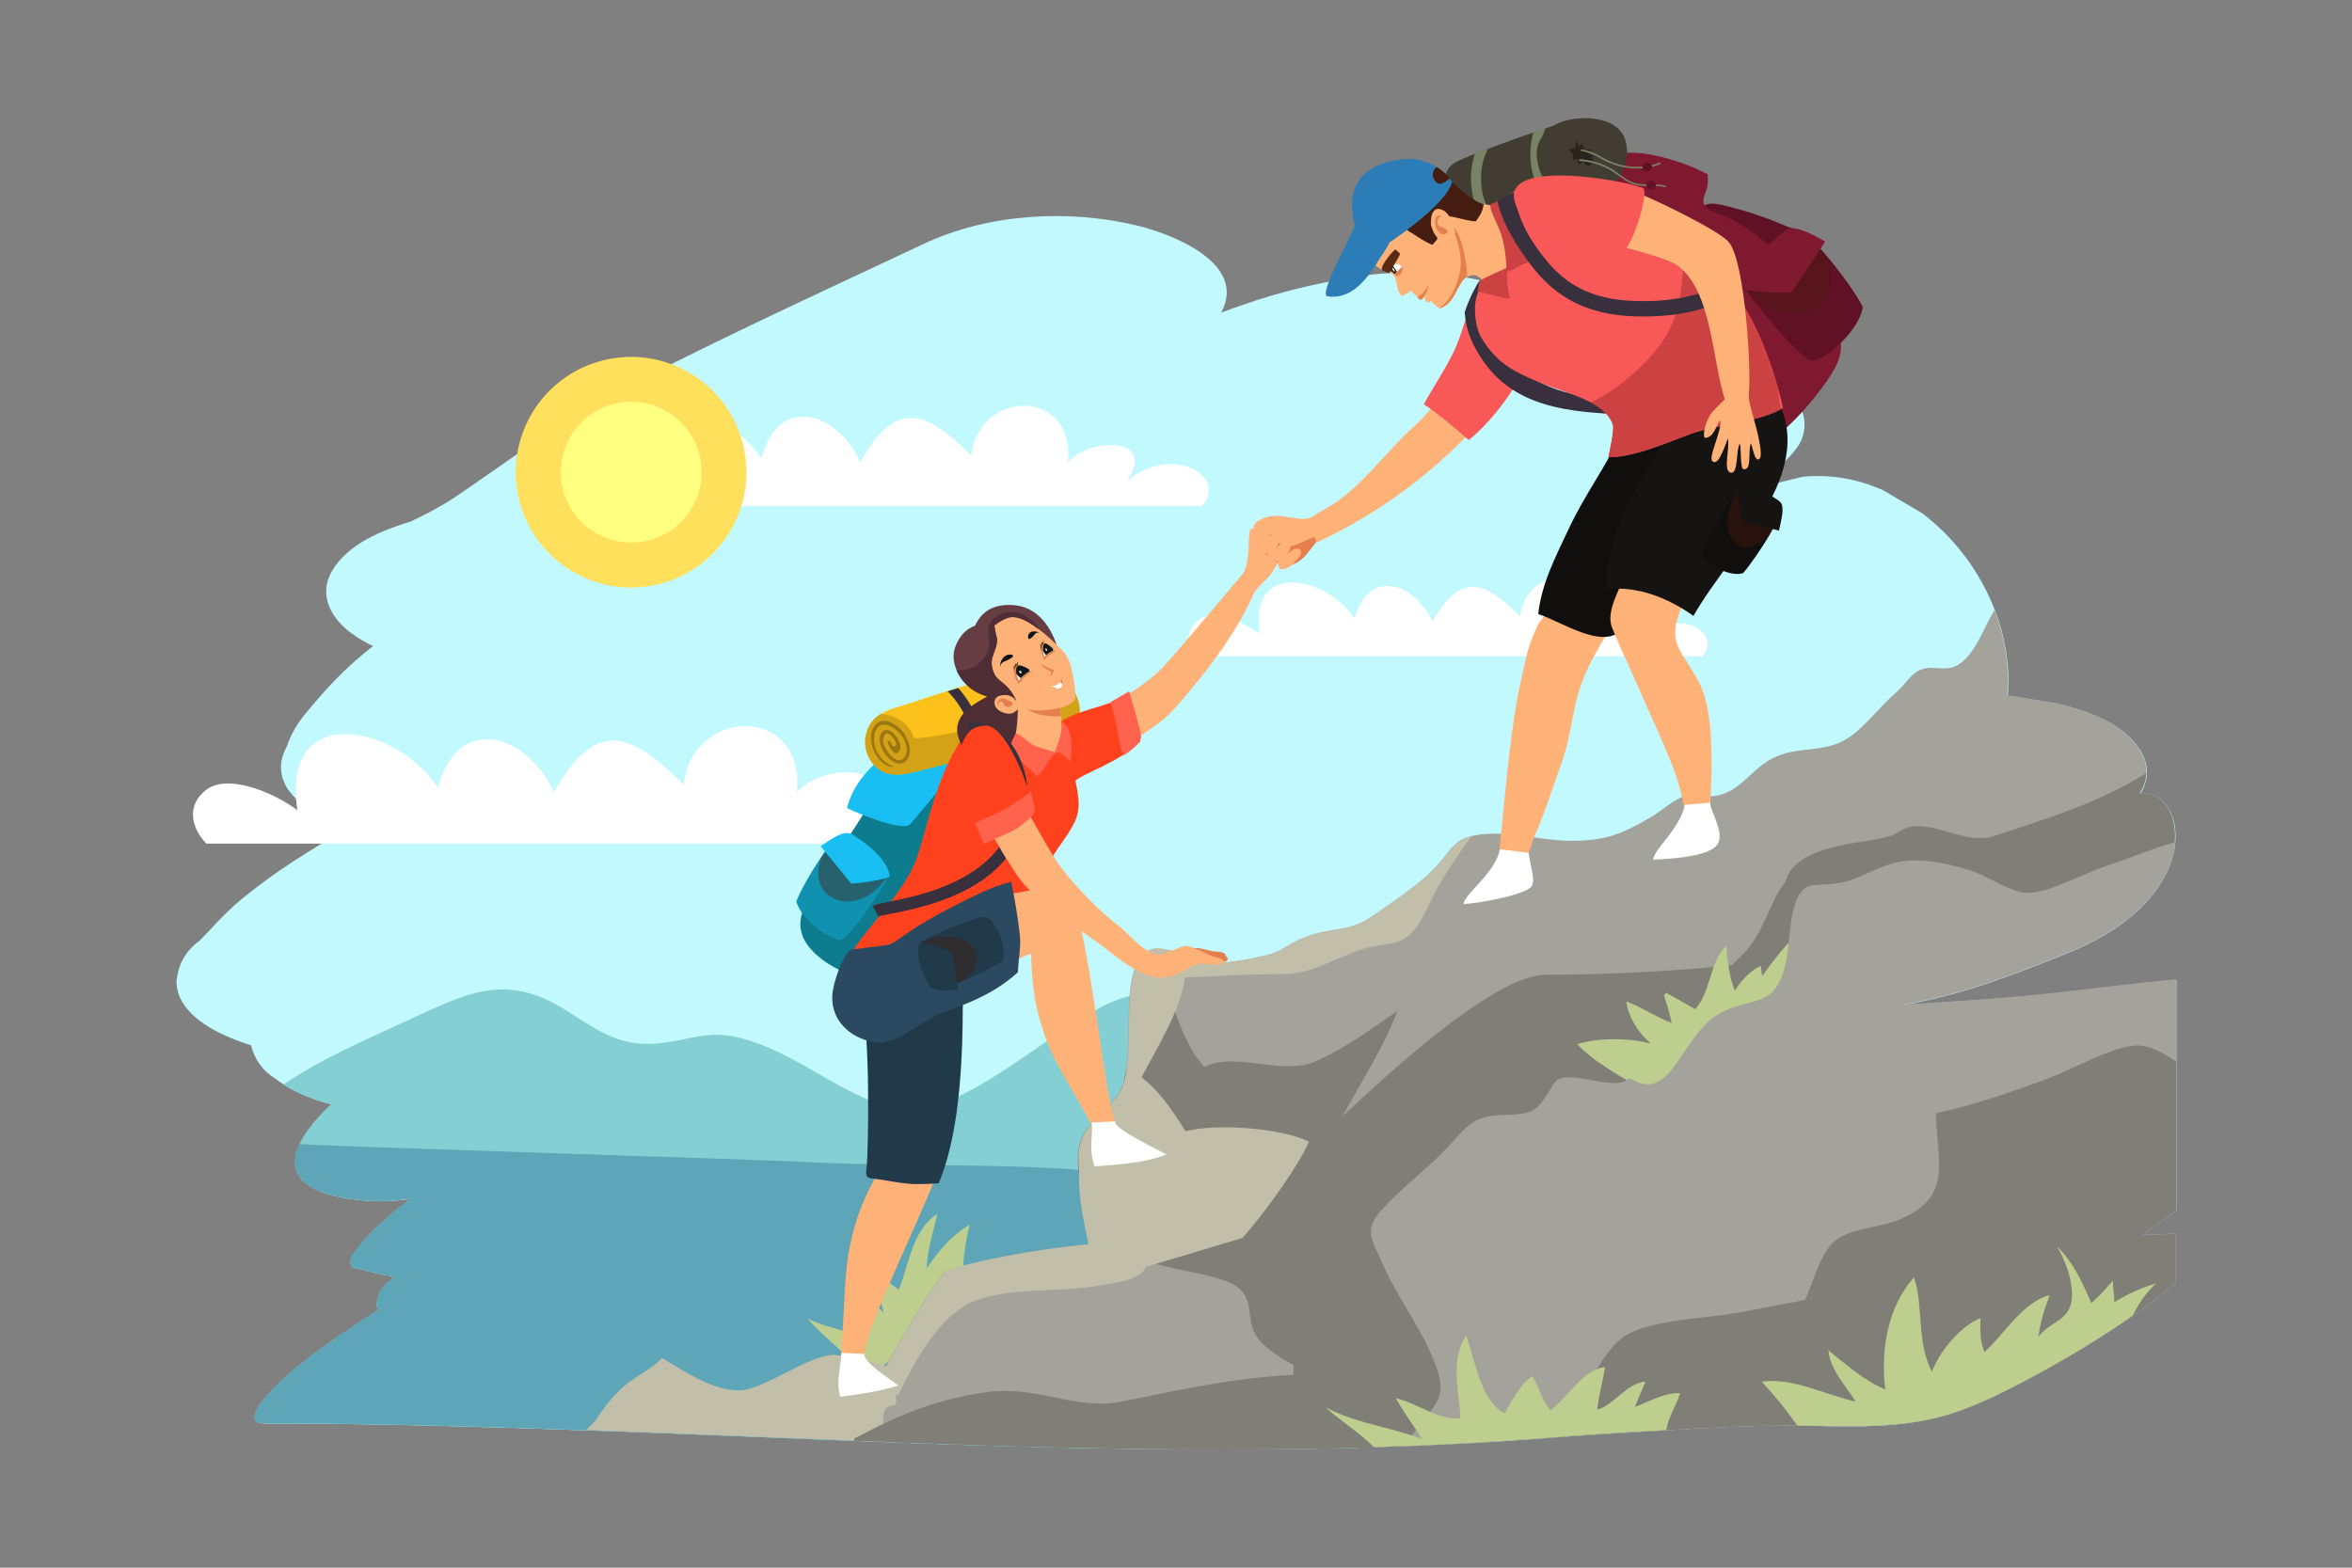 <?xml version="1.0" encoding="UTF-8"?> <!-- Generator: Adobe Illustrator 23.1.0, SVG Export Plug-In . SVG Version: 6.00 Build 0) --> <svg xmlns="http://www.w3.org/2000/svg" xmlns:xlink="http://www.w3.org/1999/xlink" id="Layer_1" x="0px" y="0px" viewBox="0 0 1350 900" xml:space="preserve"><rect x="0" y="0" width="1350" height="900" fill="#808080" stroke="none"/> <rect display="none" fill="#FFFFFF" width="1350" height="900"></rect> <path fill="#8E6D57" d="M779.4,661.7L779.4,661.7c-16.4-0.4-32.7-0.9-49-1.5c-49.6-1.7-99.2-3.8-148.8-5.8 c-5.8-0.2-11.5-0.5-17.3-0.7c-2.6-0.1-5.3-0.2-7.9-0.3c-8.9-0.4-17.8-0.7-26.8-1c-2.4-0.1-4.9-0.2-7.3-0.3c2.3-2.6,4.8-4.4,5.9-6.2 c16.2-25.2,26.5-23.6,37.7-35.2c13.7,8,28.4,18.6,44.4,18.6c13.8,0,41.2-21.4,55.1-20.3c10.4,0.9,20,3.3,29.3,6.5 c4.3,1.5,8.5,3.2,12.6,4.9c23.4,9.9,45.5,22.8,72.2,25.3C779.1,650.4,779.2,655.8,779.4,661.7z"></path> <g> <g> <g> <path fill="#C2F9FF" d="M1248.8,695.2c-6.4,4.8-13,9.4-19.5,13.8c6.5,0,13-0.3,19.5-0.9v28.4c-4.4,3.5-8.8,7-13.2,10.5 c-21.2,15.8-43.8,29.8-66.9,42.3c-10.1,5.4-20.6,11-31.3,15.6c-8.2,3.6-16.6,6.6-25.1,8.8c-28.8,7.3-58.2,4.7-87.5,4.7 c-29.5,0-59.2,2.2-88.6,3.9c-6.5,0.4-13,0.8-19.5,1.2c-13.9,1-27.7,2-41.6,3c-12.2,0.9-24.4,1.7-36.6,2.3 c-32.6,1.7-65.1,2.7-97.7,3.1c-65.3,0.8-130.6-0.5-195.9-2.7c-18.2-0.6-36.4-1.3-54.7-2c-31.4-1.2-62.7-2.6-94.1-3.8 c-8.4-0.3-16.8-0.7-25.2-1c-8.9-0.4-17.8-0.7-26.8-1c-3.1-0.1-6.2-0.2-9.3-0.3c-56.3-2-112.6-3.6-168.9-3.9c-4.5,0-9.1,0-13.6,0 c-11.9,0-2-12.3,1.6-16.3c0.3-0.4,0.6-0.7,0.8-0.9c11.1-12,24.4-22.1,37.9-31.4c3.6-2.5,7.2-4.9,10.8-7.3 c4.9-3.3,9.8-6.5,14.8-9.6c-0.6-0.5-1.1-1-1.6-1.5c0-6.2,2.6-11.2,7.8-15c0.8-0.8,1.5-1.5,2.3-2.3c-6.5-1-12.9-2.3-19.3-4.3 c-5.7-0.2-7.2-3-4.5-8.2c2.3-3,4.6-6,6.9-9c7.9-8.5,16.9-16.1,26.3-23.1c-7.8,1-15.8,1.7-23.8,1.1c-20.9-1.4-32.4-5.8-38-11.6 c-15.8-16.2,15.8-43.2,16.2-43.8c-9.6-2.4-18.9-6-27.4-11.3c-1.8-1.1-3.6-2.3-5.3-3.6c-7.2-4.6-11.7-10.9-13.7-19 c-4.2-1.3-8.3-2.8-12.4-4.5c-12.2-5.2-30-15.3-30.4-31.8c0.8-10,5.2-17.9,13.2-23.7c2.2-2.3,4.3-4.5,6.5-6.8 c-0.8,0.9-1.6,1.8-2.3,2.6c6.4-7.2,13-14,20.4-20.1c18.7-15.3,39.3-28.2,60.3-40.1c-2.6-0.9-5.2-1.8-7.7-2.9 c-10.7-3.9-19.5-10.4-26.5-19.7c-5-8-5.2-16.2-0.6-24.5c2.4-7.5,6.7-14.2,11.7-20.1c8.9-10.7,18.1-20.9,28.5-29.9 c3.1-2.7,6.2-5.2,9.3-7.7c-4.4-2.1-8.7-4.6-12.6-7.5c-11-8.1-19-21.4-11.1-35.3c9.1-16,29.3-23.8,45.3-28.7 c7.5-3.5,14.9-7.4,22-11.7c17.4-11.5,34.2-23.9,51.6-35.5c14.5-9.6,29.1-19.1,44.5-27.1c11.4-5.9,22.9-11.8,34.4-17.5 c47-23.4,94.6-45.3,142-67.6c37.3-17.5,82.9-20,122.5-10.5c18.1,4.3,63.9,21,48.2,50c4.4-1.7,8.9-3.3,13.4-4.8 c19.9-7,40.5-11.8,61.2-15.4c25.4-4.4,53-3.5,78.1,2.5c13.2,2.8,25.4,8,36.7,15.6c8.3,6.1,14.8,15.1,14.2,25 c0.7-0.2,1.4-0.3,2.2-0.5c17.9-2.7,35.8-3.2,53.8-1.5c8.1,1.3,16.2,2.7,24.3,4c13.2,2.8,25.4,8,36.7,15.6 c11,8.1,19,21.4,11.1,35.3c-6.5,9.6-15,16.6-25.5,21.1c-2,0.8-4.1,1.6-6.1,2.4c0.6,0,1.1,0,1.7,0.1c2.5,0.2,5.1,0.5,7.7,0.9 c8.1-2.1,16.2-4.2,24.4-6.1c16.1-1.5,31.6,1.2,46.4,7.9c7.4,4.4,14.9,8.8,22.3,13.2c18.4,14,33.1,33.5,41.6,55.7 c1.4,3.8,2.7,7.7,3.8,11.7c1.1,4,1.9,8.2,2.6,12.4c1.3,8.3,1.6,16.7,0.9,25c1.4,0.1,2.9,0.2,4.3,0.4c8.1,1.3,16.2,2.7,24.3,4 c16.2,3.9,37.3,10.8,47.2,26.3c6,9.4,4.9,18.1,0.2,25.6c26.3-4,39.7,58-40.6,90.8c-14.2,5.8-28.3,11.4-42.5,16.3 c-16.7,5.8-33.7,10.6-51.3,13.7c-0.9,0.2-1.9,0.3-2.9,0.5c23.4-1.4,46.8-2.9,70.2-5c6.8-0.6,13.7-1.3,20.5-2.1 c22.5-2.5,44.9-5.4,67.4-7.4V695.2z"></path> <path fill="#FFFFFF" d="M323.3,290.5h366.7c15.3-17.4-17.6-36-43.6-14.1c18.5-24.9-19.4-26.3-33.5-11 c4.6-42.6-50.8-42.6-55.5-3.9c-25.5-25.6-43.1-33.1-63.6,3.7c-13.2-28.7-46.9-39.4-56.8-2.1c-20-30.9-77.3-43.1-68.9,11.1 c-9.4-7.5-33.1-18.5-44.5-10.3C313.3,271.4,315.8,283,323.3,290.5z"></path> <path fill="#FFFFFF" d="M118.5,484.3h429c17.9-20.4-20.6-42.1-51-16.5c21.7-29.2-22.7-30.8-39.2-12.9 c5.4-49.8-59.5-49.9-64.9-4.5c-29.8-29.9-50.4-38.7-74.5,4.4c-15.4-33.6-54.9-46-66.5-2.5c-23.4-36.1-90.4-50.5-80.7,12.9 c-11-8.7-38.8-21.6-52-12C106.7,462,109.7,475.5,118.5,484.3z"></path> <path fill="#FFFFFF" d="M687.7,376.7h289.4c12-13.8-13.9-28.4-34.4-11.1c14.6-19.7-15.3-20.7-26.4-8.7c3.6-33.6-40.1-33.6-43.8-3 c-20.1-20.2-34-26.1-50.2,3c-10.4-22.6-37-31.1-44.8-1.7c-15.8-24.4-61-34-54.4,8.7c-7.4-5.9-26.2-14.6-35.1-8.1 C679.8,361.6,681.7,370.8,687.7,376.7z"></path> </g> <g> <ellipse transform="matrix(0.957 -0.29 0.29 0.957 -63.035 116.603)" fill="#FFE05C" cx="362.2" cy="271.2" rx="66.2" ry="66.2"></ellipse> <ellipse transform="matrix(0.828 -0.561 0.561 0.828 -89.74 249.697)" fill="#FFFF80" cx="362.2" cy="271.2" rx="40.4" ry="40.4"></ellipse> </g> <g> <path fill="#84CFD3" d="M1136.9,804.9c-8.2,3.6-16.6,6.6-25.1,8.8c-28.8,7.3-58.2,4.7-87.5,4.7c-29.5,0-59.2,2.2-88.6,3.9 c-6.5,0.4-13,0.8-19.5,1.2c-13.9,1-27.7,2-41.6,3c-12.2,0.9-24.4,1.7-36.6,2.3c-32.6,1.7-65.2,2.7-97.7,3.1 c-40.1,0.5-80.2,0.2-120.4-0.6c-25.2-0.5-50.3-1.2-75.5-2.1c-49.6-1.7-99.2-3.8-148.8-5.8c-8.4-0.3-16.8-0.7-25.2-1 c-8.9-0.4-17.8-0.7-26.8-1c-3.1-0.1-6.2-0.2-9.3-0.3c-56.3-2-112.6-3.6-168.9-3.9c-4.5,0-9.1,0-13.6,0c-11.9,0-2-12.3,1.6-16.3 c0.3-0.4,0.6-0.7,0.8-0.9c11.1-12,24.4-22.1,37.9-31.4c3.6-2.5,7.2-4.9,10.8-7.3c4.9-3.3,9.8-6.5,14.8-9.6 c-0.6-0.5-1.1-1-1.6-1.5c0-6.2,2.6-11.2,7.8-15c0.8-0.8,1.5-1.5,2.3-2.3c-6.5-1-12.9-2.3-19.3-4.3c-5.7-0.2-7.2-3-4.5-8.2 c2.3-3,4.6-6,6.9-9c7.9-8.5,16.9-16.1,26.3-23.1c-7.8,1-15.8,1.7-23.8,1.1c-20.9-1.4-32.4-5.8-38-11.6c-6-6.1-5.2-13.8-1.9-20.9 c5.5-11.9,17.8-22.5,18.1-22.9c-9.6-2.4-18.9-6-27.4-11.3c21.7-14.6,43.3-24,67.3-35c36.6-16.6,58.8-30.5,95-7.7 c15.8,9.9,27.7,19.2,46.4,19.3c17.5,0.2,31.4-7.6,48.6-4.5c33.3,6.1,61.6,33.7,92.8,41.5c28.8,7.2,71.1-27.8,95.1-43.1 c14.4-9.2,30.2-21.1,46.4-22.1c17-1.1,37.6,7.9,54.7,10.5c77.9,11.9,172.1-20.3,225.9,50.8c18.9,25,30.5,46.9,60.1,61.9 c29.3,14.9,60.7,21.6,87.9,39.6C1110.9,752.5,1126.8,776.6,1136.9,804.9z"></path> <path fill="#5EA6B7" d="M773.9,693.4c-12.4,19.3-34.2,32.6-49.3,49.4c-19.1,21.2-41.9,31.6-64.3,48.5 c-15.1,11.3-25.6,28.9-40.1,39.8c-0.1,0.1-0.2,0.1-0.3,0.2c-8.8-0.2-17.6-0.4-26.5-0.6c-16.4-0.4-32.7-0.9-49-1.5 c-12.3-0.4-24.6-0.9-36.9-1.3c-37.3-1.4-74.6-3-111.9-4.5c-8.4-0.3-16.8-0.7-25.2-1c-8.9-0.4-17.8-0.7-26.8-1 c-2.4-0.1-4.9-0.2-7.3-0.3c-0.7,0-1.3,0-2-0.1c-56.3-2-112.6-3.6-168.9-3.9c-4.5,0-9.1,0-13.6,0c-11.9,0-2-12.3,1.6-16.3 c0.3-0.4,0.6-0.7,0.8-0.9c11.1-12,24.4-22.1,37.9-31.4c3.6-2.5,7.2-4.9,10.8-7.3c4.9-3.3,9.8-6.5,14.8-9.6 c-0.6-0.5-1.1-1-1.6-1.5c0-6.2,2.6-11.2,7.8-15c0.8-0.8,1.5-1.5,2.3-2.3c-6.5-1-12.9-2.3-19.3-4.3c-5.7-0.2-7.2-3-4.5-8.2 c2.3-3,4.6-6,6.9-9c7.9-8.5,16.9-16.1,26.3-23.1c-7.8,1-15.8,1.7-23.8,1.1c-20.9-1.4-32.4-5.8-38-11.6c-6-6.1-5.2-13.8-1.9-20.9 c17.6,1.4,263.1,8.8,291,10.3c52.2,2.8,105,0.6,156.5,4.5c2,0.1,4,0.3,5.9,0.5c10.8,0.9,21.8,1,32.8,0.9 c16.8-0.2,33.7-0.8,50,0.8c17.5,1.7,33.4,2.6,51.5,1.7C777.6,674.4,786.4,673.8,773.9,693.4z"></path> </g> <g> <path fill="#BECE8E" d="M556.6,703.1c-10.2,5.8-18.6,15.7-24.7,25.2c0.3-10.7,3.9-21.6,6.2-31.5c-14.6,9.4-16.4,29.5-22.2,43.6 c-3.3-2.4-7.2-5.5-11.1-7.2c-2.4,6.2,0.9,14.4,2.4,20.2c-4.9-4.1-9.7-8.6-15.1-11.7c0.2,8.4,2.6,16.9,2.9,25.2 c-9.6-2.7-21.7-5.2-31.4-9.9c9.4,11.6,26.4,21.7,31.6,35.5l60.8-44.2C549.9,737.5,553.6,714.8,556.6,703.1z"></path> <g> <path fill="#A3A29B" d="M1248.8,695.2c-6.4,4.8-13,9.4-19.5,13.8c6.5,0,13-0.3,19.5-0.9v28.4c-4.4,3.5-8.8,7-13.2,10.5 c-21.2,15.8-43.8,29.8-66.9,42.3c-10.1,5.4-20.6,11-31.3,15.6c-8.2,3.6-16.6,6.7-25.1,8.8c-28.8,7.3-58.2,4.7-87.5,4.7 c-29.5,0-59.2,2.2-88.6,3.9c-6.5,0.4-13,0.8-19.5,1.2c-13.9,0.9-27.7,2-41.6,3c-6.6,0.5-13.2,0.9-19.7,1.3 c-5.6,0.4-11.2,0.7-16.9,1c-10.2,0.5-20.3,1-30.5,1.4c-0.8,0-1.6,0.1-2.3,0.1c-0.1,0-0.2,0-0.4,0c-21.5,0.8-43,1.3-64.5,1.6 c-49.1,0.6-98.3,0-147.4-1.3c-16.2-0.4-32.3-0.9-48.5-1.5c-18.2-0.6-36.4-1.3-54.7-2c0.1-0.5,0.3-0.9,0.4-1.4 c2.4-8.1,6.1-17.1,10.5-26.4c2.3-4.9,4.8-9.9,7.4-14.8c11.4-21.7,25-42.8,33.7-54.6c23.2-8.3,71.4-15,85.8-15.7 c0-0.8-0.1-1.7-0.2-2.5c-1.6-15.6-9.4-32-9.1-47.1c0.4-18.6,11.6-20.3,23-36.5c1.1-1.5,2-3.3,2.7-5.3 c7.6-21.7-3.5-69.8,16.2-77.7c7.7-3.1,31.2,8.6,41.5,7.6c7.2-0.6,16.9-2.4,24-4.1c10.2-2.4,11.3-5.5,20.4-9.5 c16.1-7.1,26.8-3.4,40.1-12.4c9.9-6.7,24-16.3,33-24.5c12.7-11.6,12.8-19.2,25-22.2c2.6-0.6,5.6-1.1,9.5-1.3 c15.5-0.9,31.5,4,48,4c19.9,0,29.1-4,46-13.9c5.4-3.2,12.6-9.8,18.5-11.6c7.3-2.2,13,1.5,21-0.9c13.3-4,18.5-16.1,32-22 c13.8-6.1,28.8-1.7,42.5-11.5c9.1-6.5,18-18.3,26.5-25.5c4.4-3.7,8.2-10.4,13.3-12.6c7.7-3.4,15,1.7,22.6-3.4 c9.6-6.4,13.8-20.5,20.3-31c1.4,3.8,2.7,7.7,3.8,11.7c1.1,4,1.9,8.2,2.6,12.4c1.3,8.3,1.6,16.7,0.9,25c1.4,0.1,2.9,0.2,4.3,0.4 c8.1,1.3,16.2,2.7,24.3,4c16.2,3.9,37.3,10.8,47.2,26.3c3,4.8,4.3,9.3,4.1,13.6c-0.1,4.2-1.6,8.2-3.9,11.9 c12.2-1.9,21.6,10.5,20.2,27.6c-0.9,10.7-6.1,23.1-17.4,35.1c-9.6,10.2-23.7,20-43.4,28c-14.2,5.8-28.3,11.4-42.5,16.3 c-16.7,5.8-33.7,10.6-51.3,13.7c-1,0.2-1.9,0.3-2.8,0.5c23.4-1.4,46.8-2.9,70.2-5c6.8-0.6,13.7-1.3,20.5-2.1 c22.5-2.5,44.9-5.4,67.4-7.4V695.2z"></path> <g> <path fill="#7F7E77" d="M691.4,612.5c-11.3-10.8-21.1-41.2-23.2-56.5l-11.6,39.8c-13.9,8.8-19.6,62.8-3.3,72.9 c11.7,7.2,36.3,3.3,50.1,4.6c17.7,1.8,31,6.4,45.7,15.1c8.4-17.2,13.7-33.5,23.5-51.2c10.1-18.3,22.5-37.9,29.4-56.7 c-14.8,10.1-30.7,21.9-47.3,29C735.5,617.6,708.5,603.5,691.4,612.5z"></path> <path fill="#725748" d="M802.1,580.2c0,0.1,0,0.1-0.1,0.2C802.1,580.4,802.1,580.3,802.1,580.2 C802.8,579.7,802.8,579.7,802.1,580.2z"></path> </g> <path fill="#7F7E77" d="M1248.2,483.3c-0.9,10.7-6.1,23.1-17.4,35.1c-6.9-0.3-15-0.9-17.5-0.6c-31.9,3.5-73.3,21.6-101.1,16.7 c-11.7-2.1-25.3-8.5-37.8-4.7c-10.4,3.2-16,12.9-25.2,19.1c-9.6,6.5-19.2,13.1-27.8,19.1c-9.2,6.4-25.7,6.5-31.9,14.5l-38.1,1.7 c15.5-5.4,36-23.4,48.2-35.5c13.6-13.5,16-31.5,25.1-42.2c6.3-24.9,54.6-21.4,64.2-28.4c16.3-11.8,36.8,8.2,56.3,1.7 c29.2-9.7,60.1-19.1,86.7-36c-0.1,4.2-1.6,8.2-3.9,11.9C1240.2,453.8,1249.7,466.2,1248.2,483.3z"></path> <path fill="#7F7E77" d="M893.3,746.9c-11.1,27.5-24.7,54.2-38,81c-5.6,0.4-11.2,0.7-16.9,1c-10.2,0.5-20.3,1-30.5,1.4 c-0.3-0.8-0.6-1.6-1-2.3c-3.6-8.2-9-15.5-17.8-21.3c-18.2-12-53.5-21.6-66.8-38c-8.1-9.9-1.4-22.8-12.8-30.3 c-9.7-6.4-31-8.5-43-12c-15-4.3-28.9-7.8-38.7-14.5c-1.6-15.6-9.4-32-9.1-47.1c0.4-18.6,11.6-20.3,23-36.5 c1.1-1.5,1.9-3.3,2.7-5.3c15,15.8,26,33.2,46.8,44.2c9.8,5.2,28,16.5,38.7,12.1c5.8-2.4,115.1-119.7,157.4-119.7 c81.7,0,160.2-10.8,165.3-15c0.8,9.9-112.7,119.3-112.7,119.3S807,701.8,815.7,701.8c4.3,0,28.9-10.3,33.1-13.3 c7.4,17.6-25.3,21.6-6.7,31.1C859.3,728.5,877.2,735.2,893.3,746.9z"></path> <path fill="#BECE8E" d="M1035.7,533c-9.4,7.1-17.2,17.6-24.3,27.4c-0.2-1.9-0.5-4-0.7-5.9c-6.1,2.7-11.3,8.5-15,14.2 c-3.2-8.2-4.2-16.9-4.8-25.8c-9.7,9.4-9,26.9-17.9,36.5c-5.4-3.2-11.1-6.4-16.6-9.4c-0.4,0.5-0.9,0.9-1.3,1.3 c1.6,5.1,3.4,10.9,4.4,16c-8.8-3.3-17-9-26-12.4c1,8.8,7,18.3,14.1,24.3c-11.6-3.4-30.8-3.6-42.3,0.3 c12.2,13,34.4,23.5,49.6,32.8l71.3-38.1C1021,569.5,1025.5,555.4,1035.7,533z"></path> <path fill="#C1BEAA" d="M844.7,480c-7,9.4-13.6,19.2-19.5,29.5c-4.6,8.1-9.7,22.5-17.4,28.3c-6.9,5.2-16.6,4.2-25.2,6.9 c-18.7,5.9-28.2,14.6-48.1,14.6c-18.7,0-35.9,1-54.4,1.9c-2.3,18.9-16.4,40.9-24.9,57.3c12,9,20.1,23,27.8,34.9 c-15.5,6.2-22.4,10.5-25,19.5c-1.3,4.8-1.5,10.9-1,19.4c0.5,8.4,5.3,26.4,1.3,34.4c-4.2,8.4-16,9.3-26.5,11.2 c-23.2,4.3-50.9,0.8-72.5,9c-15.9,6-28.7,25.3-38,42.6c-2.1,4-4.1,7.9-5.8,11.5c-3.5-1.6,1.8,5.8-3.8,6.1 c-6.9,0.4-4.3,12.5-4.1,20.7c-37.3-1.4-74.6-3-111.9-4.5c-8.4-0.3-16.8-0.7-25.2-1c-8.9-0.4-17.8-0.7-26.8-1 c-2.4-0.1-4.9-0.2-7.3-0.3c2.3-2.6,4.8-4.4,5.9-6.2c16.2-25.2,26.5-23.6,37.7-35.2c13.7,8,28.4,18.6,44.4,18.6 c13.8,0,41.2-21.4,55.1-20.3c10.4,0.9,20,3.3,29.3,6.5c11.4-21.7,25-42.8,33.7-54.6c23.2-8.3,71.4-15,85.8-15.7 c-0.8-14-7.3-28.8-8.9-42.7c-0.3-2.3-0.4-4.6-0.4-6.9c0.4-18.6,11.6-20.3,23-36.5c12.6-17.7-2.7-74.4,18.9-83 c7.7-3.1,31.2,8.6,41.5,7.6c7.2-0.6,16.9-2.4,24-4.1c10.2-2.4,11.3-5.5,20.4-9.5c16.1-7.1,26.8-3.4,40.1-12.4 c9.9-6.7,24-16.3,33-24.5C832.4,490.6,832.5,483.1,844.7,480z"></path> <path fill="#A3A29B" d="M1248.8,562.4v132.8c-6.4,4.8-13,9.4-19.5,13.8c6.5,0,13-0.3,19.5-0.9v28.4c-4.4,3.5-8.8,7-13.2,10.5 c-1.2,0.9-2.3,1.7-3.5,2.6c-0.3,0.2-0.7,0.5-1,0.7c-0.9,0.6-1.8,1.3-2.7,1.9c-0.4,0.3-0.9,0.6-1.3,1c-1,0.7-1.9,1.3-2.9,2 c-1,0.7-1.9,1.3-2.9,2c-0.3,0.2-0.5,0.4-0.8,0.5c-0.9,0.6-1.8,1.2-2.7,1.8c-0.2,0.2-0.5,0.3-0.7,0.5c-1,0.7-2,1.4-3,2 c-2.3,1.5-4.5,3-6.8,4.5c-1.2,0.8-2.5,1.6-3.7,2.4c-0.9,0.6-1.7,1.1-2.6,1.6c-0.3,0.2-0.5,0.3-0.8,0.5c-1,0.6-2.1,1.3-3.1,1.9 c-0.1,0-0.2,0.1-0.2,0.1c-1,0.6-2.1,1.3-3.1,1.9c-1.1,0.7-2.3,1.4-3.4,2.1c-1.4,0.8-2.8,1.7-4.2,2.5c-1.2,0.7-2.4,1.4-3.6,2.1 c-0.7,0.4-1.3,0.8-2,1.1c-0.6,0.3-1.2,0.7-1.7,1c-0.8,0.5-1.7,0.9-2.5,1.4c-1.1,0.6-2.1,1.2-3.2,1.8c-1.4,0.8-2.8,1.5-4.2,2.3 c-10.1,5.4-20.6,11-31.3,15.6c-8.2,3.6-16.6,6.7-25.1,8.8c-16.8,4.2-33.7,5.1-50.7,5.1c-1.5,0-3,0-4.6,0c-1.3,0-2.6,0-3.9,0 c-6-0.1-11.9-0.2-17.9-0.3c-1.2,0-2.4,0-3.5,0c-1.1,0-2.3,0-3.4,0c-1.1,0-2.3,0-3.4,0c-22.7,0-45.6,1.3-68.4,2.7 c-6.8,0.4-13.5,0.8-20.3,1.2c-6.5,0.4-13,0.8-19.5,1.2c-10.9,0.7-21.8,1.6-32.7,2.4c-3,0.2-5.9,0.4-8.9,0.6 c-6.6,0.5-13.2,0.9-19.7,1.3c-5.6,0.4-11.2,0.7-16.9,1c-10.2,0.5-20.3,1-30.5,1.4c-0.8,0-1.6,0.1-2.3,0.1c-0.1,0-0.2,0-0.4,0 c0.1-0.2,0.2-0.3,0.4-0.5c0.5-0.6,0.9-1.3,1.4-1.9c1-1.3,1.9-2.6,2.9-3.9c0.8-1.1,1.7-2.2,2.5-3.2c0.1-0.1,0.1-0.2,0.2-0.3 c3.2-4,5.9-7.2,8-10.1c6.5-8.6,8.1-14.2,2.1-29.1c-7.8-19.5-20.6-35.8-29-54.6c-7.5-16.9-11.6-20.6,0-33.3 c2.2-2.4,4.5-4.7,6.9-7c9.2-8.8,19.6-17,28.2-26c13-13.6,15.2-19.6,33.2-20.3c18.5-0.6,19.6-1.5,29.4-17.9 c6.3-10.6,35.1,5.8,43.4-3.3c26.3,16.5,29.2-29,56.5-39.4c15.7-6,24-3.6,30.2-16.9c5.8-12.4,4.1-28.5,7.8-41.4 c5.2-18.1,11.8-11,28.4-14.8c11-2.5,21.4-10,33.1-11.8c13.6-2.1,27.6,1.4,39.7,5.1c9,2.8,23.4,12.5,32,12.9 c12.9,0.6,36.1-12.8,49.3-16.6c6.3-1.8,22.2-8.6,36.4-12.6c-1.7,19.7-17.8,45.6-60.8,63.1c-14.2,5.8-28.3,11.4-42.5,16.3 c-16.7,5.8-33.7,10.6-51.3,13.7c-1,0.2-1.9,0.3-2.8,0.5c23.4-1.4,46.8-2.9,70.2-5c6.8-0.6,13.7-1.3,20.5-2.1 C1203.9,567.4,1226.3,564.4,1248.8,562.4z"></path> <path fill="#C1BEAA" d="M675.5,651.1c-10.2,4.5-20.2,9.8-30.9,13.5c-9.4,3.3-17.5,1.3-25.1,7.5c-1.7,26.5,11.5,52.2,5.2,65.1 l88.4-26.5c12.5-13.8,32.5-41.8,38.2-55.2C735.7,647.2,691.6,644,675.5,651.1z"></path> <path fill="#7F7E77" d="M809.6,805.5c-0.5,2.7-1.1,5.4-1.7,8.2c-0.6,2.9-1.3,6-1.7,9.2c-0.3,2.1-0.5,4.2-0.6,6.4 c0,0.2,0,0.3,0,0.5c0,0.2,0,0.3,0,0.5c-0.1,0-0.2,0-0.4,0c-5.5,0.2-11.1,0.4-16.6,0.6c-16,0.5-31.9,0.8-47.9,1 c-49.1,0.6-98.3,0-147.4-1.3c-16.2-0.4-32.3-0.9-48.5-1.5c-18.2-0.6-36.4-1.3-54.7-2c0.1-0.5,0.3-0.9,0.4-1.4 c2.4-1.1,4.7-2.3,7-3.5c22-11.7,44.5-19.8,69.8-23.1c28.3-3.7,50.3,11,77.5,5.4c33.4-6.9,63.6-13.5,97.5-15.2 c0.8-16.8,1.4-44.4-6.4-57.7l69.6,48.1C811.1,789.5,811,797.4,809.6,805.5z"></path> <path fill="#7F7E77" d="M1248.8,695.2c-6.4,4.8-13,9.4-19.5,13.8c6.5,0,13-0.3,19.5-0.9v28.4c-4.4,3.5-8.8,7-13.2,10.5 c-1.2,0.9-2.3,1.7-3.5,2.6c-0.3,0.2-0.7,0.5-1,0.7c-0.9,0.6-1.8,1.3-2.7,1.9c-0.4,0.3-0.9,0.6-1.3,1c-1,0.7-1.9,1.3-2.9,2 c-1,0.7-1.9,1.3-2.9,2c-0.3,0.2-0.5,0.4-0.8,0.5c-0.9,0.6-1.8,1.2-2.7,1.8c-0.2,0.2-0.5,0.3-0.7,0.5c-1,0.7-2,1.4-3,2 c-2.3,1.5-4.5,3-6.8,4.5c-1.2,0.8-2.5,1.6-3.7,2.4c-0.9,0.6-1.7,1.1-2.6,1.6c-0.3,0.2-0.5,0.3-0.8,0.5c-1,0.6-2.1,1.3-3.1,1.9 c-0.1,0-0.2,0.1-0.2,0.1c-1,0.6-2.1,1.3-3.1,1.9c-1.1,0.7-2.3,1.4-3.4,2.1c-1.4,0.8-2.8,1.7-4.2,2.5c-1.2,0.7-2.4,1.4-3.6,2.1 c-0.7,0.4-1.3,0.8-2,1.1c-0.6,0.3-1.2,0.7-1.7,1c-0.8,0.5-1.7,0.9-2.5,1.4c-1.1,0.6-2.1,1.2-3.2,1.8c-1.4,0.8-2.8,1.5-4.2,2.3 c-10.1,5.4-20.6,11-31.3,15.6c-8.2,3.6-16.6,6.7-25.1,8.8c-16.8,4.2-33.7,5.1-50.7,5.1c-1.5,0-3,0-4.6,0c-1.3,0-2.6,0-3.9,0 c-6-0.1-11.9-0.2-17.9-0.3c-1.2,0-2.4,0-3.5,0c-1.1,0-2.3,0-3.4,0c-1.1,0-2.3,0-3.4,0c-22.7,0-45.6,1.3-68.4,2.7 c-6.8,0.4-13.5,0.8-20.3,1.2c-6.5,0.4-13,0.8-19.5,1.2c-10.9,0.7-21.8,1.6-32.7,2.4c8.8-9.4,17.3-19.4,23-26.4 c3.1-3.8,6-8.5,9-13.2c5-7.8,10.3-15.8,17.3-19.9c13.9-8.1,40.5-9.4,56.3-11.6c16.4-2.3,30.7-5.8,46.2-8.5 c4.3-9.2,8.3-25.1,15.6-32.5c9.2-9.2,26.4-8.4,39.4-14c30.5-13.2,20.4-34.2,20.1-60.7c21.9-4.7,42.9-12,64-19.8 c14.1-5.2,35.3-17.6,49.7-19c8.2-0.8,16.3,3.9,24.2,9.1V695.2z"></path> </g> <g> <g> <g> <path fill="#0D7C8E" d="M559.3,424.2c-3.1,2.1-11.8-0.1-16.3,0.2c-6.2,0.5-13.4,1.9-18.9,4.5c-10.7,5.1-16.8,15.4-21.7,25.8 c-1.2,2.4-4,6.8-4.5,8.9c-11.3,18.4-17.1,25.5-28.4,43.8c-5.9,9.6-13.6,19.4-8.4,31c4.1,9.1,15.4,16.5,24.7,20.3 c8.5,3.5,21.1,7.5,29.3,3.4c10.1-5,18.4-21,23.9-30.7c8.7-15.2,11.7-31.4,17.2-47.6c4.1-12,11.7-27.2,12-39.6L559.3,424.2z"></path> <path fill="#19BFF2" d="M540.9,418.5c-21.2,4.4-49,21.5-54.7,45.4c7.6,3.8,32.2,13.6,36.2,9.3c3.2-3.4,34.6-43.3,48.8-49.7 L540.9,418.5z"></path> </g> <g> <g> <g> <g> <path fill="#FCC11A" d="M509.3,444.1c5.4,1.5,11.2,0.2,16.6-1.1c7-1.7,14-3.6,21-5.4c1.8-0.5,3.5-1,5.3-1.5 c1.4-0.4,2.8-0.8,4.2-1.2c1.1-0.3,2.2-0.6,3.3-0.9c0.1,0,0.3-0.1,0.4-0.1c0.5-0.1,1-0.3,1.5-0.4c1-0.3,2.1-0.6,3.1-0.9 c0.3-0.1,0.6-0.2,1-0.3c0.2,0,0.3-0.1,0.5-0.1c1.2-0.3,2.3-0.7,3.5-1c6.3-1.9,12.6-3.8,18.8-5.8c2.8-0.9,5.6-1.8,8.4-2.7 c1.6-0.5,3.2-1.1,4.9-1.6c1.8-0.6,3.5-1.2,5.2-1.8l2.2-0.8c3.6-1.2,7.5-2.7,9.4-6c2.6-4.4,0.6-9.9-1.3-14.6 c-0.6-1.5-1.3-3-2-4.5c-1.6-3-3.5-5.8-6.4-7.5c-4.3-2.5-9.7-2-14.6-1.3c-0.7,0.1-1.4,0.2-2.1,0.3c-2.2,0.3-4.3,0.7-6.5,1.1 c-0.4,0.1-0.8,0.1-1.2,0.2c-2,0.4-4,0.8-6,1.2c-3.5,0.7-6.9,1.6-10.4,2.4c-6.1,1.5-12.1,3.2-18.1,5c-2,0.6-4.1,1.2-6.1,1.9 c-2.6,0.8-5.1,1.6-7.7,2.4c-1.9,0.6-3.9,1.3-5.8,1.9c-2.5,0.8-5,1.7-7.5,2.5c-6,2-12.4,3.4-17.4,6.4 c-4.1,2.5-7.3,6.1-8.6,12.2C494.9,431.2,500.4,441.6,509.3,444.1z"></path> <path fill="#9E7910" d="M500.1,421c0.7-4,4-7.9,8.4-7.1c5.1,0.8,10.1,5.6,12.1,10.1c1.7,3.7,2.7,8.9-0.2,12.4 c-2.7,3.3-6.7,2-9.5-0.4c-3.5-3.1-6.7-8.2-5.8-13.1c0.7-3.5,3.5-4.9,6.5-2.9c2.8,1.9,6.7,7.6,4.6,11.1 c-2.6,4.3-5.9-2.7-6.6-4.8c-0.2-0.8,1-1.3,1.4-0.6c0.8,1.5,1.2,3.6,2.8,2.6c1.8-1-0.9-4.3-1.8-5.4c-1.5-1.7-4-3.9-5.1,1.6 c-0.3,1.8,0.9,4.1,1.7,5.6c2,3.6,8.1,10.5,11.4,3c1.4-3.2-0.4-7.8-2.3-10.5c-1.9-2.8-5.4-5.6-8.7-6.4 c-6.8-1.7-7.9,6.6-7.1,11.2c0.8,4.9,5.5,10.8,10.4,12.3c0.3,0.1,0.3,0.7-0.1,0.6C504,439.3,498.8,428.3,500.1,421z"></path> </g> </g> <path opacity="0.4" fill="#967311" d="M509.3,444.1c5.4,1.5,11.2,0.2,16.6-1.1c7-1.7,14-3.6,21-5.4c1.8-0.5,3.5-1,5.3-1.5 c16.6-4.6,33.2-9.7,49.5-15.1c1.8-0.6,3.5-1.2,5.2-1.8c0.7-0.3,1.5-0.5,2.2-0.8c3.6-1.2,7.5-2.7,9.4-6 c2.6-4.4,0.6-9.9-1.3-14.6c-0.6-1.5-1.3-3-2-4.5c-0.6,2.7-2.1,5.2-4.7,7.5c-1.8,1.7-4.1,3-6.6,4.2c-1.6,0.8-3.3,1.4-5,2 c-3.8,1.4-7.6,2.5-10.9,3.6c-8.7,3.2-18.6,5.9-27.7,7.4c-3.7,0.6-7.5,1.4-11.3,2.2c-1.8,0.4-3.6,0.7-5.3,1.1 c-6.4,1.3-12.9,2.4-19.2,2.5c-2-8.6-10.6-13.1-18.9-14c-4.1,2.5-7.3,6.1-8.6,12.2C494.9,431.2,500.4,441.6,509.3,444.1z"></path> </g> <path fill="#39303D" d="M590.2,409.9c1.3,4.4,2.2,9,2.8,13.8c1.8-0.6,3.5-1.2,5.2-1.8c-0.6-4.8-1.5-9.3-2.9-13.7 c-0.2-0.7-0.4-1.4-0.7-2.1c-2.2-6.5-5.2-12.6-9.1-18.3c-0.3-0.5-0.7-1-1.1-1.6c-2,0.4-4,0.8-6,1.2c1.3,1.5,2.3,2.9,2.8,3.8 c3.6,5.3,6.4,11,8.4,17C589.9,408.8,590,409.4,590.2,409.9z"></path> <path fill="#39303D" d="M557.2,418.7c1.5,4.7,2.5,9.7,2.9,15.1c0,0.1,0,0.1,0,0.2c1.9-0.5,3.7-1,5.6-1.5c0-0.1,0-0.2,0-0.2 c-0.5-5.1-1.4-9.9-2.8-14.5c-0.2-0.6-0.4-1.2-0.6-1.8c-2.1-6.1-5.1-11.7-9-17c-0.9-1.2-2-2.6-3.3-4c-2,0.6-4.1,1.2-6.1,1.9 c2.2,2.2,4,4.4,4.8,5.5c3.4,4.6,6.1,9.6,8,14.8C556.8,417.6,557,418.2,557.2,418.7z"></path> </g> <path fill="#FF421D" d="M588.7,419.4c-16.7,2-27.8-9.7-38.8,8.2c-11.4,18.4-16.4,41-22.5,61.5c-6.6,22.1-26.8,39.1-39.2,58.6 c5.2,8.9,9.3,18.1,13.2,27.5c0,0,0,0,0,0c6.2,0.1,9.3-3.5,13.8-8.2c13.4-14,27.9-24.3,45.9-31.5c9.8-3.9,21.1-10.8,31.4-11.2 c2.1-9.8,4.7-19,9.3-28.2c4.2-8.5,10.9-15.6,15-24.1c4.5-9.3,1.4-18.5-0.5-28.5c-1.9-9.9-0.6-20.2-2.8-29.9L588.7,419.4z"></path> <path fill="#FFB278" d="M529.5,666.9c-7.4,0.4-14.7,1.2-22.9,2.8c-0.2,0-0.4,0.1-0.5,0.1c-2.7,4.6-10.6,17.1-15.3,33.5 c-6.9,24.1-5.1,35.1-8.3,78.2c3.7,1,9.5,1.3,13.5-2.6c-1.2-12.9,33.2-80.2,44.6-112.4C536.9,666.6,533.2,666.7,529.5,666.9z"></path> <path fill="#4F2D34" d="M553.6,408.9c8.7-9.7,26.2-10.5,22.4-26.3l10.7,11.8c5,8.2,11.2,26.1,0.6,32.7 c-3.7,2.3-26.8,8.8-24.4,13.7C555.1,433.2,542.9,420.7,553.6,408.9z"></path> <g> <path fill="#FFB278" d="M713.4,329.3c-10.6,12.5-42.4,50.9-49.2,57c-10.3,9.2-22,15.3-33.6,22.9c-2.4,1.6-4.8,3-7,4.7 l12.5,21.6c0.2-1.1,5.9-4.4,7.8-5.9c3.6-2.7,7.4-4.8,11.1-7.4c5.8-4,13-8.6,17.8-13.9c7.2-7.9,36.7-41.2,48.2-70.9 C719.6,335.4,714.7,331.4,713.4,329.3z"></path> </g> <g> <path fill="#FF421D" d="M646.9,398.9c-12.5,8-29.9,7.9-41,17.8l4.7,38.2c2.1-5.5,12.4-10.2,17.4-12.6 c7.2-3.5,13.9-6.7,20.5-11.6c2-1.5,4.3-3.3,6.1-5.2C652.6,416.5,650.2,407.6,646.9,398.9z"></path> <path fill="#FF624D" d="M648.1,396.9l-11,6.4c2.4,3.4,5.6,25.9,7.5,30.6c2.9-1.8,9.8-6.6,10.3-10.3 C655.3,419.9,649.2,401.6,648.1,396.9z"></path> </g> <path fill="#203A49" d="M494.5,574.8c4.9,16.6,4.1,84.8,2.9,95.3c-0.9,7.2,0.5,5.9,8.1,7.1c5.8,0.9,11.6,2.1,17.5,2.5 c3.6,0.2,12,0,15.8-0.4c17.5-41.3,12.7-111.1,14.3-119.1L494.5,574.8z"></path> <g> <g> <path fill="#FFB278" d="M581,428c2.8,1.4,15.7,5.1,24.2,4.3c7-4.6,6.4-9.1,5.4-14.1c-0.1-0.6-0.6-1.1-0.8-1.7 c-0.5-1.6-0.8-3.5-0.9-5.4c-0.1-2.1-0.2-4.2-0.4-5.8c-0.2-1.4-0.2-2.9-0.5-4.3l-31-5.2c2,0.4,4.6,4.6,6.7,8.5 C585.1,406.8,583.1,426.9,581,428z"></path> <path fill="#E5804E" d="M577,395.8c2,0.4,4.6,4.6,6.7,8.5c2.6,1.6,5.3,2.9,8.2,4.2c4,1.9,11.7,3.3,17,2.6 c-0.1-2.1-0.2-4.2-0.4-5.8c-0.2-1.4-0.2-2.9-0.5-4.3L577,395.8z"></path> </g> <g> <path fill="#663D43" d="M556.9,366.5l10.7,4.7l1,0.5c1-0.6,2.2-1.1,3.4-1.4c5.4-1.6,12.5-1.6,17.5-1.3 c2.3,0.1,5.1,0.7,7.9,1.2c5.2,1,9.8,1.9,9-0.3c-5.9-16.5-16-22.6-26.8-22.6C559.5,347.1,558.7,364.4,556.9,366.5z"></path> <path fill="#FFB278" d="M565.8,382.1c1-2.7,1.4-5.9,1.7-8.9c0.1-0.6,0.1-1.3,0.1-2c0-2.9-0.3-5.9-0.2-8.8 c3-3.6,7.2-6.5,11.2-7.8c4.6-1.5,10.7,1.3,17.2,6.3c5.7,4.3,9.1,7.5,14.8,13.4c4.7,4.8,6.4,18.4,6.7,25.4 c0.2,7.2-17.7,8.5-23.9,8.1c-6.2-0.4-10.3-2-14.3-5.9c-0.4-0.4-0.8-0.8-1.2-1.2C571.1,393.6,568,387.4,565.8,382.1z"></path> <g> <path fill="#5B2500" d="M581.1,381.8c0.5,0.2,0.9,0.8,0.9,1.3c0.7-0.8,0.9-2.1,0.1-2.6c0.5,0.3,1,0.6,1,1.2 c0.7-0.4,1-1.5,0.9-2c0.8,1.3-0.1,2-0.3,3.2l-1.3,3.1C581.5,384.8,582.4,382.6,581.1,381.8z"></path> <g> <path fill="#E5804E" d="M585.9,382c2.7,0.5,5.7,2.8,5.7,2.8c0.5,0.2,0.5,0.1,0.9,0.5c-3.3,2.1-5.5,4.3-7.7,7.4 C582.7,390.5,579.5,380.9,585.9,382z"></path> <g> <path fill="#FFFFFF" d="M584.8,390.9c0.2-0.5,0.6-1,1.2-1.6c1.5-1.6,3.8-3.3,5.1-4c0.3-0.2,0.6-0.3,0.7-0.3 c-0.2-0.2-0.5-0.4-0.9-0.7l0,0c-1.9-1.2-5.8-3.1-6.7-2c-0.9,1.1-1,2.7-0.6,4.5C583.7,388.1,584.2,389.5,584.8,390.9z"></path> </g> <path fill="#121619" d="M583.4,386.8c0.8,1.1,1.6,1.9,2.5,2.5c1.5-1.6,3.8-3.3,5.1-4c-0.1-0.3-0.1-0.7-0.2-1l0,0 c-1.9-1.2-5.8-3.1-6.7-2C583.1,383.3,583,385,583.4,386.8z"></path> <path fill="#FFFFFF" d="M585.2,386.1c0.3,0.4,0.7,0.7,0.9,0.5c0.3-0.1,0.3-0.6,0-1.1c-0.3-0.4-0.7-0.7-0.9-0.5 C585,385.2,585,385.6,585.2,386.1z"></path> </g> </g> <g> <path fill="#5B2500" d="M596.5,369.3c0.5,0.2,0.8,0.8,0.8,1.3c0.6-0.7,0.7-2-0.1-2.5c0.4,0.3,0.9,0.7,0.9,1.2 c0.6-0.4,0.8-1.4,0.6-1.9c0.8,1.3,0.1,1.9-0.1,3.1l-1,2.9C597,372.2,597.7,370.2,596.5,369.3z"></path> <g> <path fill="#E5804E" d="M600.9,369.7c2.1,0.9,4.3,3.5,4.3,3.5c0.4,0.3,0.4,0.2,0.7,0.6c-2.7,1.2-4.6,2.8-6.5,5 C597.8,376.5,596,367.6,600.9,369.7z"></path> <g> <path fill="#FFFFFF" d="M599.4,377.3c0.2-0.4,0.6-0.8,1-1.2c1.3-1.1,3.2-2.2,4.2-2.6c0.3-0.1,0.5-0.2,0.6-0.2 c-0.1-0.2-0.4-0.4-0.7-0.8l0,0c-1.4-1.4-4.3-3.8-5.1-3c-0.8,0.8-1,2.2-0.8,3.8C598.8,374.6,599,376,599.4,377.3z"></path> </g> <path fill="#121619" d="M598.6,373.4c0.5,1.1,1.2,2,1.8,2.7c1.3-1.1,3.2-2.2,4.2-2.6c0-0.3-0.1-0.6-0.1-1l0,0 c-1.4-1.4-4.3-3.8-5.1-3C598.6,370.3,598.5,371.7,598.6,373.4z"></path> <path fill="#FFFFFF" d="M600.1,373.1c0.2,0.4,0.5,0.7,0.7,0.6c0.2-0.1,0.3-0.5,0.1-0.9c-0.2-0.4-0.5-0.7-0.7-0.6 C600,372.3,600,372.7,600.1,373.1z"></path> </g> </g> <path fill="#121619" d="M590.1,366.2c-0.5-3.9,4-4.7,6.8-2.7c-1.6-0.8-2.7,0-3.5,1.3C593,365.3,590.4,368.1,590.1,366.2z"></path> <path fill="#121619" d="M581,376c-4-1.4-7.5,3.4-6.9,6.9c0-1.9,1.6-3,3.5-3.6C578.4,379,583,376.8,581,376z"></path> <path fill="#E5804E" d="M603.4,385.5c-2.5-0.9-5.3-3-6.1-4.5c0,0,5.5,3.4,7.7,3.5c-0.7,1.6-0.9,3.6-3,3.6 C602.9,387.9,603.7,386.6,603.4,385.5z"></path> <path fill="#663D43" d="M553.3,391.5c1.5,1.7,3.1,3.2,4.8,4.4c7.4,5.1,16.6,5.7,25.3,6.4c-5.1-6.7-11.8-9.7-13.9-19 c-1.1-5.1,1-7.7,2.3-12.3c0.1-0.3,0.2-0.6,0.2-0.9c0.4-1.7,0.4-3.5-0.1-5.1c-0.4-1.3-1.3-6.3-1.2-6.4c0,0-1-0.3-2.7-0.4 c-0.1,0-0.2,0-0.3,0c-1.5-0.1-3.4-0.1-5.5,0.3c-5,1-10.9,4.3-14.1,13.5c-1.4,4.1-0.8,8.5,0.9,12.6 C550.1,387.3,551.6,389.5,553.3,391.5z"></path> <path fill="#4F2D34" d="M567.4,362.5c3-3.6,7.2-6.5,11.2-7.8c4.6-1.5,10.7,1.3,17.2,6.3l0.1-0.3c0.3-2.6-7.4-7.3-10-8.4 c-4-1.7-8.6-1.1-12.4,0.6c-3,1.3-4.6,3.3-5.3,5.6C567.6,359.6,567.5,361,567.4,362.5z"></path> <path fill="#4F2D34" d="M553.3,391.5c1.5,1.7,3.1,3.2,4.8,4.4c7.4,5.1,16.6,5.7,25.3,6.4c-5.9-12.8-11.8-9.7-13.9-19 c-1.1-5.1,1-7.7,2.3-12.3c0.1-0.3,0.2-0.6,0.2-0.9c0.4-1.7,0.4-3.5-0.1-5.1c-0.4-1.3-1.3-6.3-1.2-6.4c0,0-1-0.3-2.7-0.4 c-0.1,0-0.2,0-0.3,0c-1.5,4.6,1,9.6-0.3,14.5c-1.7,6-7.9,11.3-14.2,12c-1.3,0.2-2.7,0.2-4.2,0 C550.1,387.3,551.6,389.5,553.3,391.5z"></path> <g> <path fill="#FFB278" d="M571.7,406.2c-1.6-2.4-1-5.9,1.9-6.7c8.3-2.4,10.8,4.9,10.8,4.9c1.4,2.5-2.3,5-4.4,5.3 C577.2,410,573.3,408.5,571.7,406.2z"></path> <path fill="#E5804E" d="M576.4,401.1c1.5,0.5,4.5,2,4.5,2c1.6,1.6-2.5,4-4.3,2c-0.8-0.9-0.4-2.5-2.1-2.3 c-1.2,0.1-1.5,1.4-1.4,2.4C571.4,403.2,574,400.2,576.4,401.1z"></path> </g> <g> <g> <path fill="#E5804E" d="M609.4,389.5c0,0.1,0,0.2-0.1,0.2c0-0.1,0-0.1-0.1-0.2L609.4,389.5z"></path> <path fill="#E5804E" d="M603,393.6c1.6,0.8,3.9,2.4,5.6,1.3c0.8-0.5,1.1-1.3,1.2-2.2c0.1-1-0.1-2.2-0.5-3 c-0.1,0.7-0.4,1.3-0.8,1.8C607.3,393.2,605,394.1,603,393.6z"></path> </g> <g> <path fill="#FFFFFF" d="M603,393.6c1.6,0.8,3.9,2.4,5.6,1.3c0.8-0.5,1.1-1.3,1.2-2.2c-0.5-0.4-0.9-0.8-1.3-1.2 C607.3,393.2,605,394.1,603,393.6z"></path> </g> </g> </g> </g> <path fill="#FF624D" d="M593.9,428.1c-4.5-2.1-6.3-5.4-10.9-7.2l-3.6,7.7c3.1,7.2,10.9,11.1,15.5,17.1 c4.2-1.8,6.6-10.7,11.4-13.6C602.4,430.6,597.9,430,593.9,428.1z"></path> <path fill="#FFB278" d="M614.5,514.2c-4.3-6.5-10.5-5.3-19.7-3.8c-4.7,0.8-16.7,3.8-18.8,2.6l2.3,41c2.7-1.4,10.6-6,13.4-6.4 c0.6,1.3-0.5,18.8,5.3,38.5c7.2,24,11.1,25.6,31.7,63.5c3.6-1.2,10-0.5,11.3-5.9C634.6,632.8,624.1,528.6,614.5,514.2z"></path> <path fill="#39303D" d="M577.8,423.8c-5.9-6.2-13.2-9.5-21.4-9.7c-0.5,2.3-1,4.6-1.5,6.9c7-0.2,13,2.3,17.9,7.5 c8.8,9.3,12.6,26.8,9,40.6c-9.5,36.2-53.3,44.9-72,48.7c-5.2,1-7.5,1.5-8.9,2.3l3.3,6.1c0.8-0.4,4.1-1,7-1.6 c3.2-0.6,7.1-1.4,11.4-2.4c22.7-5.3,57.1-17.3,66-51.3C592.7,454.6,588.2,434.8,577.8,423.8z"></path> <path fill="#2B4960" d="M584.3,558.1c0-5.1,1.7-14.7,1.2-19.8c-0.7-7.4-1.9-15.2-3.5-23.9c-0.5-2.7-1-5.5-1.6-8.2 c-5.9,1.6-11.4,3.5-17.1,6.2c-10.6,5-21.2,10.3-31.3,16.2c-4.8,2.8-9.3,5.7-13.9,8.9c-2.5,1.8-6.3,4.8-9.5,5.1l-20.1,2.6 c-3.9,1.4-10.4,18.1-10.8,26.7c-0.5,13.6,9.6,23.6,23.3,26.3c12,2.4,25.1-9.8,35.6-14.9C546.9,578.5,567.3,573.8,584.3,558.1z"></path> <g> <path fill="#203A49" d="M552.9,563.1c8.3-3.4,18.1-8.4,22.6-11.6c3.1-8.8-5.3-24.5-9.5-25.1c-5.3-0.8-32.4,11.1-35.8,13.4 c-0.2,0.2-0.4,0.3-0.5,0.4c-1,1,0.8,1.3-0.5,1.8l0.4,1l12.7,23.7C545,566.2,548.8,564.8,552.9,563.1z"></path> <path opacity="0.4" fill="#49190D" d="M552.9,563.1c7.1-4.8,11.4-13.2,4.8-20.3c-3.4-3.6-8.4-5.1-13.5-5.3 c-3.3-0.2-6.1,0.3-9.2,1.2c-1.4,0.4-3.5,1.2-5.2,1.6c-0.6,0.1-1.1,0.2-1.5,0.2l1.4,2.6l12.7,23.7 C545,566.2,548.8,564.8,552.9,563.1z"></path> <path fill="#203A49" d="M539.1,568.4c-4.9-0.6-5.3-1.6-7.3-5.6c-8.2-15.8-3.5-22.3-3.5-22.3c6.8,1,18.2,6.1,18.2,6.1l3.4,21.6 C549.9,568.2,542.9,568.9,539.1,568.4z"></path> </g> <g> <g> <g> <path fill="#E5804E" d="M681.7,545.7l-0.6-0.2C681.2,545.6,681.4,545.7,681.7,545.7z"></path> <path fill="#E5804E" d="M704.5,549.8c-1.1-2.1-5.3-1.7-7.2-2.2c-2.8-0.7-5.3-1.7-8.1-2.2c-1.5-0.3-5.8,0.6-7.5,0.3l16.7,6.9 C700.2,552.4,705.9,552.6,704.5,549.8z"></path> </g> <g> <path fill="#E5804E" d="M680.3,545l-0.6-0.2C679.8,544.9,680.1,545,680.3,545z"></path> <path fill="#E5804E" d="M703.3,548c-1.2-2-5.4-1.5-7.3-1.9c-2.8-0.6-5.4-1.4-8.2-1.8c-1.5-0.2-5.8,0.9-7.5,0.6l17,6.1 C699.2,550.8,704.9,550.7,703.3,548z"></path> </g> <path fill="#FFB278" d="M693.2,547.8c-2.3-1.2-8.7-4-11.2-4.6c-2.6-0.6-6.9,1.6-9.7,2.7c-6.5,2.6-8.1,3.2-14.7-0.8 c-5.6-3.4-10.1-9.3-15.3-13.4c-11.3-8.9-21.2-18.8-30.1-29.7c-8.8-10.7-14.4-22.6-21.5-34.5c-1.5-2.4-2.8-4.9-4.4-7.2 l-22.1,11.6c1.1,0.2,4.2,6.1,5.5,8c2.6,3.7,4.5,7.6,6.9,11.4c3.8,5.9,8,13.3,13.1,18.4c11.7,11.6,26,21.4,39.3,30.7 c10.3,7.2,25.1,21.7,38.7,20.9c6.9-0.4,12-4.5,17.8-7.2c5.6-2.6,15.5,2,16.7-2.1C702.7,550.1,697.2,550,693.2,547.8z"></path> </g> <g> <path fill="#FF421D" d="M565.9,416.5c0,0-6.6,0-9.8,3.8c-8.2,9.7-5.2,24-3.4,30.5c3.2,11.3,7.9,19.7,12.7,29.9 c6.7-3.4,14.4-5.1,20.8-9.4c1.9-1.3,6.4-3.9,7-6.3C593.9,461.9,579.7,417.2,565.9,416.5z"></path> <path fill="#FF624D" d="M593.9,465c-0.4,3.4-5.1,6.7-7.1,8.3c-6.6,5.5-15,7.2-22,11.4c-1.8-4.2-3.5-8.2-5.2-12.2 c7.2-3.4,16.9-6.8,22.4-11.3c1.3-1,6.1-3.8,9.6-6.6C593.2,460.2,594,464,593.9,465z"></path> </g> </g> <g> <path fill="#1091AF" d="M471.6,491.7c-5.9,8.6-12.2,19.6-14.5,25.8c2.8,11.4,21.6,23.6,26.1,21.8c5.8-2.2,24.4-30.9,26.3-35.3 c0.1-0.3,0.2-0.6,0.2-0.8c0.3-1.6-1.7-0.9-0.7-2.3l-1.1-0.8l-28.3-18.5C477.4,483.8,474.5,487.5,471.6,491.7z"></path> <path opacity="0.4" fill="#49190D" d="M471.6,491.7c-3.8,9.4-2.5,21,8.9,24.9c5.7,2,11.7,0.7,16.8-2c3.4-1.7,5.8-3.9,8.3-6.6 c1.1-1.2,2.7-3.4,4-4.7c0.5-0.5,0.9-0.9,1.3-1.1l-3.1-2l-28.3-18.5C477.4,483.8,474.5,487.5,471.6,491.7z"></path> <path fill="#19BFF2" d="M481.5,479.4c5.3-2.2,6.3-1.3,10.9,1.8c18.7,12.4,18.3,22.2,18.3,22.2c-7.4,2.8-22,3.9-22,3.9 l-17.7-21.5C471.1,485.9,477.5,481.1,481.5,479.4z"></path> </g> <path fill="#FF624D" d="M609.2,414.6c0.7,6.8-1.9,11.4-3.9,17.7l0.7-0.2c2.4-0.9,6.7,3.2,8.2,5.2c1.2-3.7,1-8.8,0.5-12.7 C614.2,421.2,612.8,415.1,609.2,414.6z"></path> <path fill="#FFB278" d="M740.8,309.7c-3-0.6-11.6,5.7-14,7.3c-0.1-2.4,0.8-7.9,3-9.4c2.2-1.5,10.3,2.4,9.4-2.7 c-1.4-7.6-17.7-2.3-21.7-1.1c-1.5,7.9,0.3,19.8-4.8,26.7l3.5,14.9c2.9-4.7,6.6-9.2,10.7-12.9c4.1-3.6,5.1-8.1,8.5-12.2 C737,318.3,748.4,311.2,740.8,309.7z"></path> <path fill="#FFFFFF" d="M496.3,777.3l-13.4-0.6c-0.2,8.3-3.3,16.1-0.6,25.2c11.2-1.5,22.2-3,33.4-6.5 C511.9,792.6,494.6,781.5,496.3,777.3z"></path> <path fill="#FFFFFF" d="M640.1,643.8l-13.4,0.6c0.5,8.3-1.8,16.4,1.6,25.2c15.4-1,30.3-2.4,41.2-6.8 C665.5,660.3,638.9,648.1,640.1,643.8z"></path> </g> <g> <g> <path fill="#E5804E" d="M741.6,302.1c-2.7-0.1-5.2-0.8-7.9-0.9c-7.6-0.4-16,2.3-11.7,11.3c2.1,4.4,8.8,9.7,13.4,11.5 c5.5,2.1,11.2-1.6,14.8-6.1c2.3-2.8,11.1-13.6,10.9-15.7H741.6z"></path> <path fill="#FFB278" d="M873.9,209.9l-27.7-12.9c-8.8,15.4-20.9,35.4-34.7,47.9c-15.2,13.7-27.9,31.7-44.5,43.4 c-3.3,2.3-12.9,7.2-15.5,10c2.4,3.7,2,9.5,4.4,13.1c39.3-18.2,78.1-47.8,104.7-83C863.3,225,874.6,211.4,873.9,209.9z"></path> <path fill="#FFB278" d="M765.6,289.5c-5.7,3.5-12.2,7.9-15.7,8.3c-5.3,0.5-12.8-1.7-17.9-1.7c-3.4,0-11.1,2.1-12.2,5.7 c-0.4,1.1,1,6.4,2.2,6.6c1.7,0.3,3.7-3.8,4.7-4.8c5.4,6.1,9.1,12.8,18,8.8c3.3-1.5,17.1-7.3,21-8.4V289.5z"></path> <g> <path fill="#FFB278" d="M746.7,316.2c-1.3-3.1-6,0-8,2.1c1.5-2.1,3.4-5.9,0.7-7.5c-2.7-1.5-5.5,2.8-7,4.6 c1-1.7,3.1-6.8,0.8-8.4c-1.4-1-3.2-0.2-4.6,1c1.9-4.4-3.2-6.4-7.4-1.5c-3.7,4.4,0.5,11.9,6.4,11.3c-0.4,3.9,2.9,4.5,6.1,4.4 c-0.2,1.6,0.2,3.3,1,4.7c5.7-0.4,7.3-3,7.3-3C742.2,323.5,747.8,318.7,746.7,316.2z M726.6,310.8 C726.6,310.8,726.6,310.8,726.6,310.8C726.6,310.8,726.6,310.8,726.6,310.8C726.5,311,726.5,311,726.6,310.8z"></path> </g> </g> <g> <path fill="#601125" d="M1035.7,133.7c-1-1.6-7.1-2.5-9-3.3c-3.6-1.4-7.2-3-10.8-4.4c-7.6-2.8-15.5-5.4-23.2-7.3 c-3.2-0.8-7.2-1.9-10.5-1.8c-3.8,0.2-5.2,2.1-8.3,3.5l47.1,41.9c0-0.1,1-1.4,1.4-2.1C1025.7,155.5,1038.8,138.8,1035.7,133.7z "></path> <g> <path fill="#7F192F" d="M1048.6,179.3c-8.3-11.7-16-23.8-27-33.1c-10.3-8.8-15.2-13.3-27-19.9c-8-4.5-19.4-4.7-16.4-13.8 c1.3-3.9,2.4-4.7,2-12.4c-10.5-5.9-35.7-14.8-50.7-11.9c-8.8,1.7-18,4.3-26.3,7.9c-6.2,2.7-15.6,12-20.8,11.5l-7.9,36.3 c25.9,4.4,52,30,71.7,48.3c19.9,18.5,35.7,47.9,43.4,74.3c23.7-5.8,45.2-28,59-47.8C1059.7,202.9,1059.1,194.1,1048.6,179.3z "></path> <g> <path fill="#423D32" d="M898.5,116.1c-6.8,2.2-21.1,3.9-27.3,5.9c-8.9,2.8-20.1,6.7-29.4,3.7c-5.7-1.8-7.6-7.5-10.4-13.8 c-4-9.2-1.7-15.7,4.4-18.9c2.2-1.2,6.1-2.9,10.8-4.7c2.3-0.9,4.9-1.9,7.6-2.9c8.6-3.3,18.4-6.7,26.1-9.4 c2.6-0.9,5-1.7,7-2.4c3.3-1.1,5.6-1.9,6.4-2.1L898.5,116.1z"></path> <path fill="#798265" d="M890.4,108.9l-4.4,3.7c-7.6-9.1-9.4-24.5-5.8-36.8c2.6-0.9,5-1.7,7-2.4 C882.4,84.2,883.3,100.5,890.4,108.9z"></path> <path fill="#798265" d="M856.3,122.6l-4.4,3.7c-7.9-9.4-9.6-25.7-5.3-38.1c2.3-0.9,4.9-1.9,7.6-2.9 C848.1,95.9,848.7,113.7,856.3,122.6z"></path> </g> <g> <path fill="#601125" d="M1047.7,146c8.5,9.9,17.8,22.8,21.5,30.2c-2,14.5-23.7,32.2-29.6,30.7c-7.5-2-34.5-35.3-37.5-40.5 c-0.2-0.4-0.3-0.7-0.4-0.9c-0.6-2,2-1.4,0.6-3l1.2-1.2l32.8-26.8C1039.5,136.9,1043.5,141.1,1047.7,146z"></path> <path opacity="0.4" fill="#49190D" d="M1047.7,146c6,11.1,5.8,25.8-7.8,32.2c-6.9,3.3-14.4,2.4-21.2-0.2 c-4.5-1.7-7.7-4.1-11.2-7.2c-1.5-1.3-3.8-3.8-5.7-5.4c-0.7-0.5-1.3-1-1.8-1.2l3.6-3l32.8-26.8 C1039.5,136.9,1043.5,141.1,1047.7,146z"></path> <path fill="#7F192F" d="M1033.8,132c-6.9-2-8-0.7-13.4,3.8c-21.6,18-19.9,30.2-19.9,30.2c9.6,2.6,27.9,1.9,27.9,1.9 l19.2-29.2C1047.6,138.7,1039,133.5,1033.8,132z"></path> </g> <g> <path fill="#423D32" d="M932,78.1c-5.3-10.7-22-11.5-32.1-9.2c-10.9,2.5-19.5,10.9-17.6,23c1.2,7.9,9.4,35.4,42.2,14.6 C932.8,101.2,936.4,87.2,932,78.1z"></path> <g> <path fill="#28251F" d="M906.2,84.3c-0.5-1.1-0.8-2.5-1.5-3.5c-0.5,1.4-0.6,3-0.2,4.2c-1.3,0.1-2.8,0.3-3.9,1.2 c2.4,2.5,2.7,2.1,1.8,5.6c0.9-0.2,2.3-0.1,3.2-0.4c-0.1,1,0.3,2.1,0.3,3.2c0.9-0.6,2.1-1.3,3-1.9c0.1,0.4,1,1.8,0.9,1.5 l2.6,1.5c0.1-1.3,1.4-2.5,3.2-2c-0.5-1.1-1.7-2.4-2.2-3.5c0.9,0,1.4-0.3,2.3,0c-1.2-0.9-2.7-1.5-4.1-2.2 c0.7-0.7,1.5-1.5,2.4-1.9c-2.7,0-6.7,0.1-5.1-3.8C907.9,82.6,906.9,83.4,906.2,84.3z"></path> <g> <g> <path fill="#798265" d="M918.9,89.9c-2.6-1.6-7.1-3.6-11.4-4.2l-0.2,0.9c4.2,0.6,8.8,2.7,11,4.1 c10.7,6.6,24.2,7.9,35,3.4l-0.5-0.9C942.4,97.6,929.4,96.3,918.9,89.9z"></path> </g> <g> <path fill="#798265" d="M906.5,91.4l-0.2,1c1.1,0.1,2.2,0.2,3.3,0.3c5.9,0.8,11.6,2.9,16.2,5.9c1.1,0.7,2.2,1.5,3.3,2.3 c2.9,2.1,5.9,4.4,9.6,5.2c2.9,0.7,5.9,0.7,8.8,0.7c2.9,0,5.8,0,8.6,0.7l0.2-0.9c-2.9-0.7-5.9-0.7-8.9-0.7 c-2.8,0-5.8,0-8.5-0.7c-3.5-0.8-6.3-2.9-9.2-5c-1.1-0.8-2.2-1.6-3.3-2.4c-4.7-3.1-10.7-5.3-16.7-6.1 C908.7,91.5,907.6,91.4,906.5,91.4z"></path> </g> <g> <path fill="#601125" d="M948.2,103.7c1.5,0.3,2.6,1.6,2.3,3c-0.2,1.4-1.7,2.3-3.2,2c-1.5-0.3-2.6-1.6-2.3-3 C945.2,104.4,946.6,103.5,948.2,103.7z"></path> </g> <g> <path fill="#601125" d="M946,93.3c1.5,0.3,2.6,1.6,2.3,3c-0.2,1.4-1.7,2.3-3.2,2c-1.5-0.3-2.6-1.6-2.3-3 C943,94,944.5,93.1,946,93.3z"></path> </g> </g> </g> </g> </g> </g> <path fill="#F95858" d="M849.2,166.8c-7.6,10.6-9.2,23.7-14.9,35.4c-5.1,10.4-11.7,20.1-17.1,30c6.5,3.4,25.8,20.4,25.8,20.4 s23.6-17.4,39.6-56.3L849.2,166.8z"></path> <path fill="#FFB278" d="M890.5,346.9c-1,3.6-6.1,8.3-8,12.4c-2.3,5-4.6,10.3-5.9,15.6c-2.3,9.4-5.6,24.4-7.1,34.2 c-4.8,31.9-6.5,58.3-9.2,82.5c3.7,0.6,10.9,4.7,14.4,2.7c2.5-1.4,5-12,6.4-15.1c4.5-9.6,11.7-31.3,15.2-41.2 c7.2-20.7,5.3-32,13.9-51.6c4.3-9.9,10.8-20.3,16.2-29.6L890.5,346.9z"></path> <path fill="#110E0E" d="M948.1,246.7l-19.6,6.5c-7.1,14.7-19.8,32.7-27.8,49.8c-7.9,16.8-15.8,31.8-17.8,49.5 c14.3,4.9,36.1,19.9,47.3,9.7c6.4-5.8,9-18.8,13.1-26.5c5-9.5,11.7-18.4,17-27.2c8.5-14.2,19.7-30.3,23.2-46.2 C988,241.8,964.9,246.7,948.1,246.7z"></path> <path fill="#FFB278" d="M979,401.9c-2.5-10.3-8.1-17.4-13.4-26c-6.2-10.1-4.6-16.5-0.4-27.6c2-5.2,4.4-10.3,7.1-15.1l-39.9-2.6 c-3,8.5-10.6,20.4-7.2,29.5c3.3,8.8,27.5,60.9,34.9,79.9c2.9,7.5,4.8,14.5,6.4,22.3c0.6,3.2,0.6,7.7,3.8,8.3 c2.2,0.4,8.5-3.6,11.2-3.9C982.4,446.1,983.9,421.5,979,401.9z"></path> <g> <path fill="#FFB278" d="M870.4,157c-1.4,3.1-8.3,7.6-7.4,8.5l-6.5,0.7c-4.1-2.3-6.7-9.5-12.3-8.1c-0.7,0.2-1.4,0.5-2.1,0.9 c-5.9,3.4-5.9,14.1-15.1,18c-0.2,0-0.4,0-0.5-0.1c-2-0.4-3.6-2.9-5.4-4.1c-0.5,0.6-1.1,1-1.9,0.7c-1.2-0.4-1.2-1.6-1.5-2.7 c-0.1-0.1-0.1-0.1-0.2-0.2c-0.1,0.1-0.1,0.1-0.2,0.2c-1.4,1.4-1.7,1.6-3,0.4c-0.1-0.2-0.3-0.3-0.5-0.5 c-1.2-1.1-3.1-2.7-3.8-3.9c-1.5,1.3-3.5,2.1-5.1,3.2c-4.3-3.1-2.1-8.8-5.1-12c-2.8-3-7.2-2.1-10.8-6.2 c-6.5-7.6-10.6-16.4-8.2-26.2c4.4-17.8,26.5-36.8,44.5-26.5c5.5,3.1,9.2,8.7,14.1,12.8c6.6,5.5,13,5.5,21.1,6.4 c6.3,0.7,6,0.2,7.9,6.5c1.7,5.9,3,12.3,3.3,18.4C871.7,147.6,872.1,153,870.4,157z"></path> <g> <g> <path fill="#E5804E" d="M804.6,153.3c-0.9,0.5-1.9,1-2.8,1.6c-0.5,0.5-1.1,1.3-1.6,2.2c0.3,0.2,0.5,0.5,0.7,0.7 c0.3,0.3,0.5,0.7,0.8,1c0.7-0.2,1.3-0.6,1.8-1.1c0.7-0.6,1.2-1.3,1.3-2.3C804.9,154.9,805.3,154.1,804.6,153.3z"></path> </g> <g> <path fill="#FFFFFF" d="M800.5,157.4C800.5,157.4,800.5,157.4,800.5,157.4c0.4-0.5,0.8-1,1.3-1.4c0.5-0.5,0.9-1,1.4-1.4 c0,0,0,0,0,0c0.5-0.4,0.9-0.8,1.4-1.3c-0.4-1.1-2-1.9-3.6-1.9c-0.6,0-1.1,0.1-1.6,0.2c-0.2,0.1-0.4,0.1-0.5,0.3 c-0.2,0.1-0.4,0.3-0.5,0.4c-0.9,1-1.1,2-1,3C798.6,155.8,799.6,156.6,800.5,157.4z"></path> <path fill="#30241B" d="M800.5,157.4C800.5,157.4,800.5,157.4,800.5,157.4c0.4-0.5,0.8-1,1.3-1.4c-0.8-1.3-1.8-2.8-2.9-4.1 c-0.2,0.1-0.4,0.3-0.5,0.4c-0.9,1-1.1,2-1,3C798.6,155.8,799.6,156.6,800.5,157.4z"></path> <path fill="#FFFFFF" d="M799.5,155c0.3,0.6,0.7,1,0.9,0.9c0.2-0.1,0.1-0.7-0.2-1.2c-0.3-0.6-0.7-1-0.9-0.9 C799.1,153.9,799.2,154.5,799.5,155z"></path> </g> </g> <path fill="#5B2A15" d="M801,143.2l2.6,2.4c0.2,0.8-5.1,9.2-6.1,11.1c-1.4-0.3-4.8-1-4.3-2.7 C793.1,152.1,798.5,144.8,801,143.2z"></path> <g> <path fill="#E5804E" d="M819.7,163.3c0,4.1-1.6,5.5-2.3,6.8c-0.1,0.2-0.2,0.5-0.4,0.8c-1.4,1.4-1.7,1.6-3,0.4 c-0.1-0.2-0.3-0.3-0.5-0.5C815.4,169.3,818.2,167.5,819.7,163.3z"></path> </g> <path fill="#441D10" d="M833.5,104.6c-4.2-4-10.4-6.1-16.1-3.9L804,130.1c3.1,1.1,15.2,10.1,18.3,10.4c0.6-1,2.6-2.5,2.7-3.6 c0.1-0.9-2-3.6-2.4-4.6c-1.3-2.9-2.5-5.4,0.7-7.6c4.9-3.3,18.5,2.7,23.9,2.3c2.6-3.7,3.9-5.9,4.4-9.8 C846.1,116,837.3,108.2,833.5,104.6z"></path> <g> <path fill="#2C7CB7" d="M833.5,104.6c-4.6,16-47.9,42.5-48.5,42.9c0,0-31.1-52.1,22.6-56.3c5.5-0.4,11.8,1.5,16.9,4.7 c3.1,1.9,5.7,4.1,7.5,6.6C832.6,103.1,833.1,103.9,833.5,104.6z"></path> <path fill="#2C7CB7" d="M797.5,137.3c-0.7-2.6-3.8-3-5.9-3.9c-4.6-2-9.3-4.2-13.7-6.2l-0.3,2.3c-3.5,9.3-20.8,39.8-15.7,40.6 c17.4,2.6,26.6-16.9,32.6-25.6C795.6,142.8,798.1,139.5,797.5,137.3z"></path> <path fill="#441D10" d="M832.1,102.4c-3,2.4-6.1,5.1-8.8,0.9c-1.9-3-0.8-5.5,1.3-7.5C827.6,97.7,830.3,100,832.1,102.4z"></path> </g> <path fill="#E5804E" d="M842,158.9c-5.9,3.4-5.9,14.1-15.1,18c-0.2,0-0.4,0-0.5-0.1c6.5-4.6,9.5-12.3,11.3-19.6 c2.2-8.8-0.9-20.1-4.9-28.2C840.1,133.3,842.8,158.5,842,158.9z"></path> <g> <path fill="#FFB278" d="M825.6,136.7c-6.4-4.6-5.7-21,3.2-15.7c3.3,1.9,7,9.4,6.2,13.9c-0.8,4.7-5.3,4.8-6.8,6.3L825.6,136.7 z"></path> <path fill="#E5804E" d="M827.2,124l0,0.3c-1.1-0.1-2.3,1.8-2.2,3.3c0.1,1.9,1,2,2.2,2.5c1.3,0.5,6.2,3.2,2.1,4.3 C823.5,135.9,821.3,121.5,827.2,124z"></path> </g> </g> <g> <path fill="#161313" d="M1013.6,219.2l-48.5,21c-15.6,21.4-45.9,65.9-43,98.1c17.5-2.1,35.4,4.9,49.9,15.3 C995.2,312.7,1050.6,266.3,1013.6,219.2z"></path> <g> <path fill="#110E0E" d="M1015.6,307.2c-4.8,8.1-11.3,17.6-15.2,21.9c-9.2,2.5-23.2-7.1-23.2-11.3c0.1-5.4,16.4-31.7,19.1-35 c0.2-0.2,0.4-0.4,0.5-0.5c1.1-0.9,1.1,0.9,1.9-0.4l0.9,0.5l21.3,14.5C1019.9,299.5,1017.9,303.2,1015.6,307.2z"></path> <path opacity="0.4" fill="#49190D" d="M1015.6,307.2c-5.9,6.8-14.9,10.5-20.8,3.3c-3-3.6-3.6-8.8-3-13.9 c0.4-3.4,1.4-6.1,2.7-9.2c0.6-1.3,1.8-3.4,2.4-5.1c0.2-0.6,0.4-1.1,0.4-1.5l2.4,1.6l21.3,14.5 C1019.9,299.5,1017.9,303.2,1015.6,307.2z"></path> <path fill="#161313" d="M1023.1,293.8c0.2-5-0.7-5.4-4.3-7.8c-14.2-9.4-21.4-5.1-21.4-5.1c-0.1,6.9,3,18.7,3,18.7l20.7,5 C1021,304.6,1022.9,297.6,1023.1,293.8z"></path> </g> </g> <path fill="#39303D" d="M970.1,227.2c-0.1-2.6-0.3-5.2-0.6-7.7c-0.4,0.2-0.8,0.5-1.3,0.7c-14,7.4-31.8,9.5-46.7,8.4 c-21.8-1.5-44.2-6.2-59.5-29.7c-7.2-11-11.1-28.1-12.8-37.9c-2.2,3.3-5.9,10.4-8.5,18.2c0.7,10.5,4.2,18.3,9.8,26.8 c17.4,26.7,47.7,29.8,70.5,31.4c2.3,0.2,4.6,0.2,7,0.3c13.8,0.1,29.1-2.4,42.1-8.7C970.1,228.5,970.1,227.8,970.1,227.2z"></path> <g> <path fill="#F95858" d="M927,259.9l-0.5,0.5C926.7,260.4,926.8,260.2,927,259.9z"></path> <path fill="#F95858" d="M1023.4,234.2c-0.3,0.2-0.7,0.4-1.1,0.6c-13.9,7.8-37.1,8.8-52,14.3c-12.1,4.4-33.4,13.9-47.1,13.2 c0,0,3.5-15.2,2.6-18.3c-1.4-5-6.2-9.3-10.5-11.8c-0.8-0.4-1.6-0.9-2.4-1.3c-8.9-4.6-21.9-8.2-30.3-11.8 c-14.7-6.2-24.2-11.3-32.6-25.7c-3.9-6.7-5.1-22.9,0-27.8c7.4-7.2,25.4-5.4,12.3-40.8c-1.4-3.8-2.4-4.3-0.7-6.8 c0.3-0.5,0.8-1.1,1.4-1.9c1.8-2.3,3.6-4.3,5.6-6c4.6-4,9.8-6.3,16.5-6.1c29.5,1.1,57.4,16.9,81.4,35.8 c6.3,5,12.4,10.1,18.1,15.3c1.4,1.2,2.7,2.6,4,4c1.9,2.1,3.8,4.3,5.6,6.6c12.3,16.1,21,38.1,26.2,56.6 C1021.6,226.6,1022.6,230.5,1023.4,234.2z"></path> </g> <path fill="#FFFFFF" d="M981.5,460.8l-14.4,1.3c-3.3,14.4-17.3,24.8-18.3,31.4c8.7-0.3,28.3-1.4,35.4-7 C991.6,480.5,982.3,467.6,981.5,460.8z"></path> <path fill="#CC4242" d="M1022.3,234.9c-13.9,7.8-37.1,8.8-52,14.3c-12.1,4.4-33.4,13.9-47.1,13.2c0,0,3.5-15.2,2.6-18.3 c-1.4-5-6.2-9.3-10.5-11.8c-0.8-0.4-1.6-0.9-2.4-1.3c16.1-7.2,32-22.4,39.1-31.8c14.1-18.7,13.9-38,14.4-59.3 c6.3,5,12.4,10.1,18.1,15.3c1.4,1.2,2.7,2.6,4,4c1.9,2.1,3.8,4.3,5.6,6.6c12.3,16.1,21,38.1,26.2,56.6c0.5,3.2,0.9,6.4,1.4,9.7 C1022,233,1022.1,233.9,1022.3,234.9z"></path> <path fill="#FFFFFF" d="M877.4,489.6l-16.4-2c-3.3,14.4-19.9,24.8-21,31.4c8.7-0.3,36.8-5.5,39.3-10.5 C881.3,504.7,878.2,496.4,877.4,489.6z"></path> <path fill="#CC4242" d="M878,136.7c-1.9-3-9.6-20.4-13.1-23.6c0,0-7.3,3.3-9.7,4.4c0.7,5.4,4.8,11.8,6.5,17.2 c2.3,7.5,3,16,2.9,21.6c7.3-2.3,10.6-7.3,18.4-5.7C882.6,147.4,879.7,139.4,878,136.7z"></path> <path fill="#39303D" d="M998.3,165.9c-0.4-2.5-0.9-5.1-1.4-7.6c-0.4,0.3-0.8,0.6-1.2,0.8c-13.1,8.9-30.5,12.9-45.5,13.6 c-21.9,0.9-44.6-1.2-62.4-22.9c-11.4-13.8-17.5-26.7-18.7-39.7c-2.1,1.7-9.3,4.7-9.7,5.2c2.7,12.4,11.5,27.4,22,40.2 c20.3,24.6,46.4,27,69.3,26c2.3-0.1,4.6-0.3,7-0.5c13.8-1.4,28.7-5.6,40.9-13.3C998.5,167.2,998.4,166.6,998.3,165.9z"></path> <g> <path fill="#CC4242" d="M849,161.3c0.1,0,0.1-0.1,0.2-0.1c0,0,0-0.1,0-0.1C849.1,161.1,849.1,161.2,849,161.3z"></path> <path fill="#CC4242" d="M864.9,153.7c-1.4,0.6-12.4,5.6-15.7,7.5c-0.2,2.2-0.8,4.4-1.3,6.6c2.9-0.8,15.9,4.6,18.9,3.3 C864.6,166.3,864.9,153.7,864.9,153.7z"></path> </g> <g> <path fill="#FFB278" d="M992.2,138.9c-6-6.8-39.9-23-48.5-26.6c-12.8-5.5-13,1.5-26-1.7L893.1,131 c10.6,4.8,60.4,14.6,69.7,21.4c20,14.6,19.7,54.1,27.6,78.2c4.4,0.9,9.1-0.2,13.1-1.7C1005.7,216.3,1001.8,149.8,992.2,138.9z "></path> <path fill="#FFB278" d="M1009,249.5c-1.3-6.2-6-19.7-5.6-25.4l-8.6-2.4c-1.2,5.1-8.3,10.7-11.7,14.5 c-3.4,3.8-6.2,12.8-4.6,15.2c5.5-0.2,6.1-6.9,9.1-10.2c0.4,7.3-7.8,22.4-4.4,23.8c3.5,2.5,7.1-10.1,8.6-13.2 c1.2,5.8-3,18.4,1.5,19.5c4.6,1.3,3-12.9,5.3-16.7c1.1,3.7-0.1,15.6,2.6,14.8c4.4,0.1,2-10.7,3.8-14.9c1,2.2,2.4,12.2,5.2,8.5 C1011.6,260.9,1009.5,251.9,1009,249.5z"></path> </g> <path fill="#F95858" d="M943.4,108.3c-2.2-2.9-82.6-19.4-73.8,8.1c4.8,14.8,21.9,20.8,36.1,24.6c6.2,1.7,17.6,7.1,24.2,4.9 C936.8,143.6,946.1,111.9,943.4,108.3z"></path> </g> </g> </g> </g> <path fill="#BECE8E" d="M1237.5,736.8c-5.8,5.5-10.1,11.7-13.3,18.4c-17.8,12.5-36.5,23.8-55.5,34.1c-10.1,5.4-20.6,11-31.3,15.6 c-8.2,3.6-16.6,6.7-25.1,8.8c-26.6,6.7-53.6,5-80.7,4.7c-6.2-8.9-13-17.2-20.4-25.2c18.3-2.5,37,7.9,53.9,11.4 c-6.1-9.6-14.2-17.7-15.7-29.4c10.2,8.1,20.7,17.5,32.7,22.5c-2.7-21.5,1-47.4,16.5-64.3c5.7,16.9,1.3,37.5,10.3,54 c4.3-11.5,16.5-26.3,27.9-30.7c-0.3,6.5-0.3,13.6,2.3,19.5c11.4-10.4,22-28.8,37.4-32.7c-2.8,7.4-5.5,15.6-6.5,24 c6.2-8.3,15.1-8.7,18.3-17.7c3.5-9.8-2.7-26.8-8-34.5c9.3,8.4,15,21,20,32.7c4.5-3.4,8.9-8.9,12.6-12.9c-0.5,3.8,1,8.8,0.6,12.5 C1221,742.9,1229.5,739.1,1237.5,736.8z"></path> <path fill="#BECE8E" d="M964.4,799.8c-2.4,7.3-6.7,13.6-8,21.2c-6.8,0.4-13.5,0.8-20.3,1.2c-6.5,0.4-13,0.8-19.5,1.2 c-10.9,0.7-21.8,1.6-32.7,2.4c-3,0.2-5.9,0.4-8.9,0.6c-6.6,0.5-13.2,0.9-19.7,1.3c-5.6,0.4-11.2,0.7-16.9,1 c-10.2,0.5-20.3,1-30.5,1.4c-0.8,0-1.6,0.1-2.3,0.1c-0.1,0-0.2,0-0.4,0c-5.5,0.2-11.1,0.4-16.6,0.6c-8.7-8.8-21.4-16.6-27.6-22.8 c14.2,7.6,30.2,10.3,45.2,14.8c1.2,0.4,2.4,0.7,3.6,1.1c2.2,0.7,4.5,1.5,6.6,2.3c-1.3-1.9-2.6-3.8-3.9-5.8 c-1.5-2.2-3.1-4.5-4.6-6.8c-2.4-3.6-4.7-7.3-6.8-10.9c2.8,0.6,5.6,1.6,8.4,2.8c3.7,1.5,7.3,3.3,11,4.9c5.8,2.5,11.7,4.4,17.8,3.8 c-1-16.9-6-32.8,3.2-47.6c5.1,13.6,8.1,37.6,22.1,44.8c4.4-7.2,8.4-16.3,16-21.5c3.7,6.5,5.6,14.3,10.4,19.8 c8.2-6.2,16.1-19.1,25.9-23.4c1.7-0.8,3.5-1.3,5.4-1.4c-1.3,8-3.7,16.3-4.5,24.4c10.1-2.9,16.5-15.2,27.7-16.1 c-1.9,4.4-4.4,10.1-6.1,14.5C946.5,804.7,955.5,799.4,964.4,799.8z"></path> </g> </svg> 